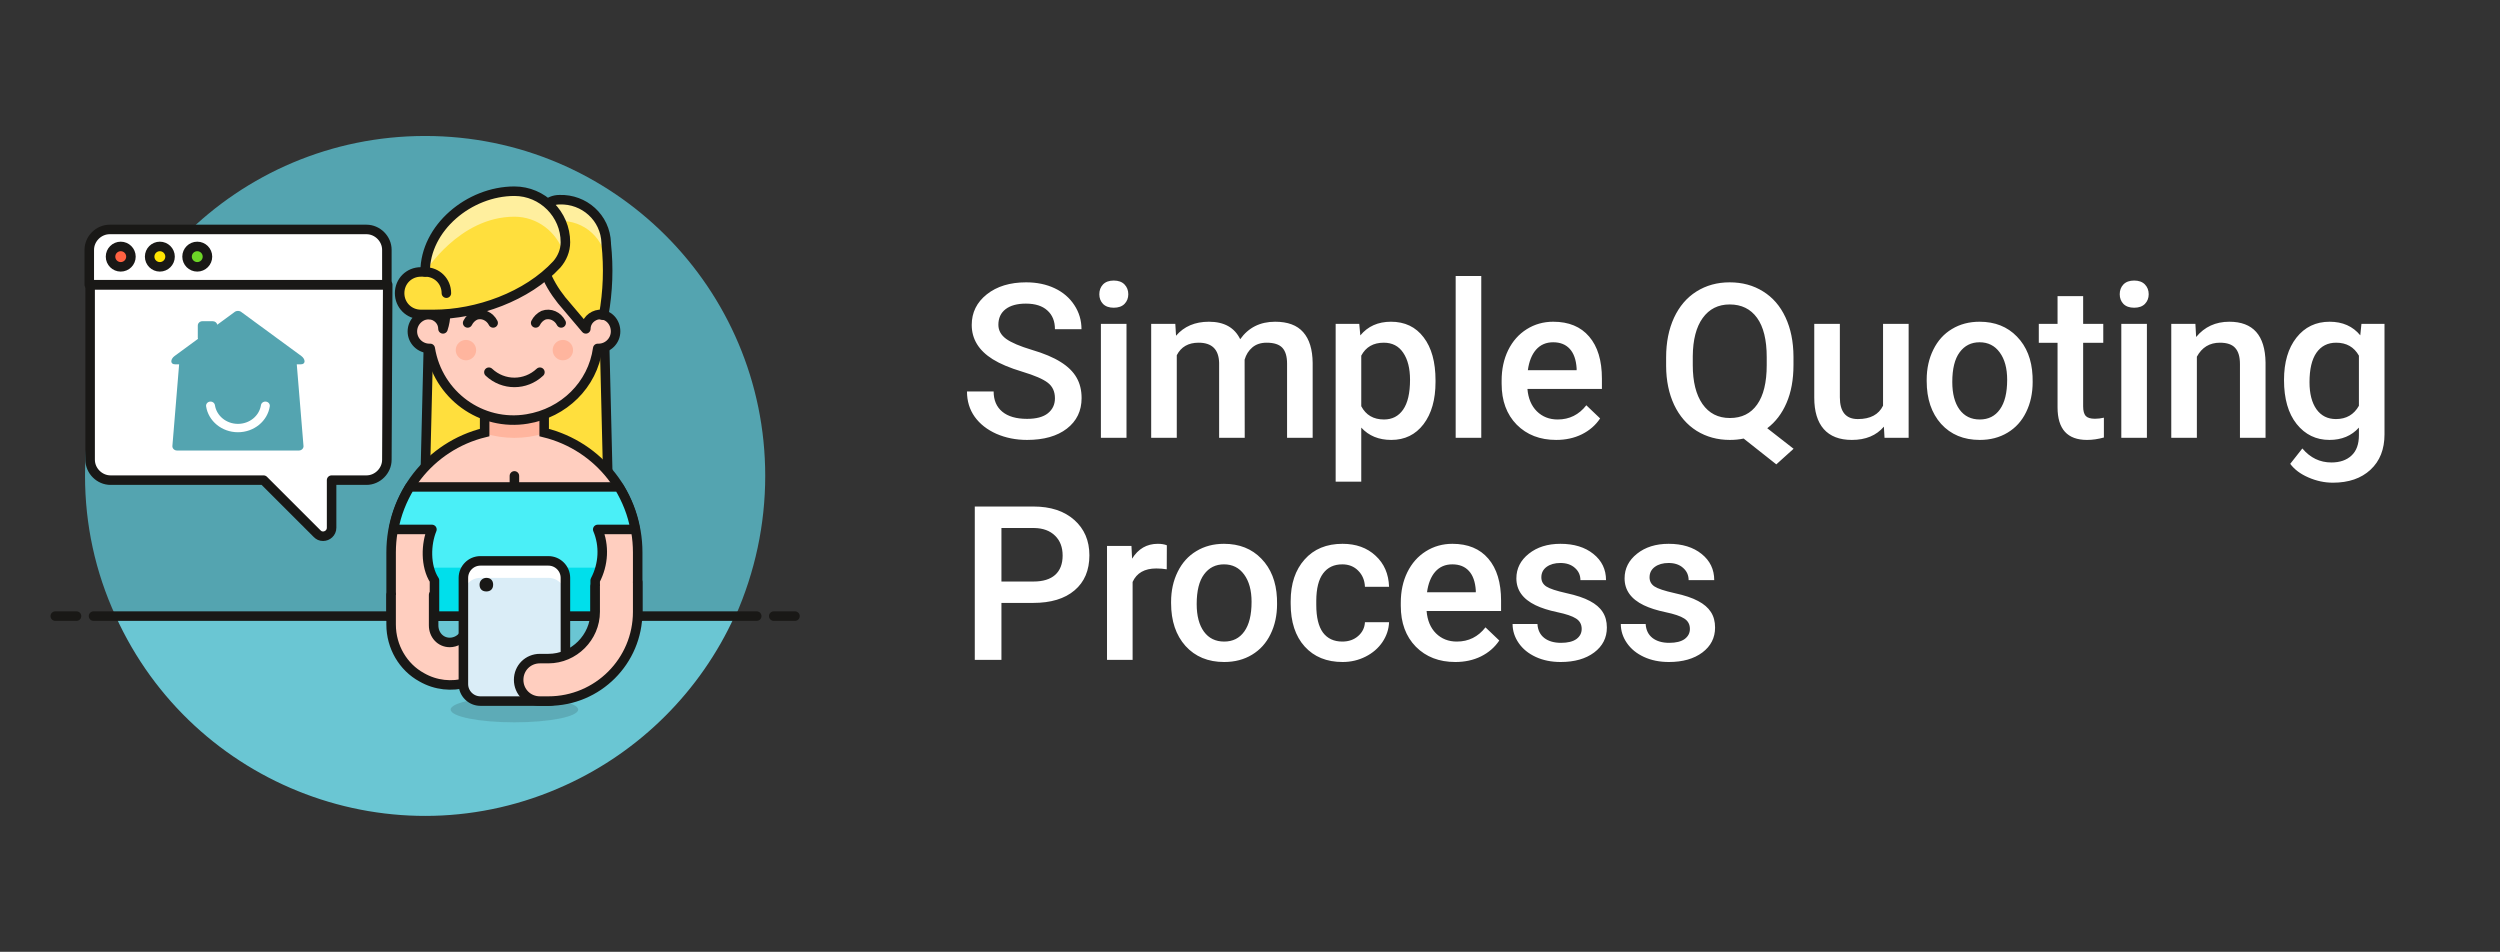 <svg width="394" height="150" viewBox="0 0 394 150" fill="none" xmlns="http://www.w3.org/2000/svg">
<rect x="0" y="0" width="394" height="150" fill="#333333" stroke="none"/>
<path d="M166.259 62.774C166.259 61.712 165.883 60.893 165.13 60.317C164.389 59.742 163.044 59.161 161.096 58.574C159.148 57.988 157.599 57.335 156.448 56.615C154.245 55.232 153.144 53.428 153.144 51.203C153.144 49.255 153.935 47.65 155.518 46.389C157.112 45.127 159.176 44.496 161.711 44.496C163.393 44.496 164.892 44.806 166.21 45.426C167.527 46.046 168.561 46.931 169.314 48.082C170.067 49.222 170.443 50.489 170.443 51.884H166.259C166.259 50.622 165.861 49.637 165.064 48.929C164.278 48.209 163.149 47.85 161.677 47.85C160.305 47.85 159.237 48.143 158.473 48.73C157.721 49.316 157.344 50.135 157.344 51.187C157.344 52.072 157.754 52.813 158.573 53.411C159.392 53.998 160.742 54.573 162.624 55.138C164.505 55.691 166.016 56.328 167.156 57.047C168.296 57.755 169.131 58.574 169.663 59.504C170.194 60.422 170.46 61.502 170.46 62.741C170.46 64.755 169.685 66.36 168.135 67.556C166.597 68.74 164.505 69.332 161.86 69.332C160.111 69.332 158.501 69.011 157.029 68.369C155.568 67.716 154.428 66.82 153.609 65.68C152.801 64.54 152.397 63.212 152.397 61.695H156.597C156.597 63.068 157.051 64.13 157.959 64.883C158.866 65.635 160.167 66.012 161.86 66.012C163.321 66.012 164.417 65.718 165.147 65.132C165.889 64.534 166.259 63.748 166.259 62.774ZM177.536 69H173.502V51.037H177.536V69ZM173.253 46.372C173.253 45.752 173.447 45.238 173.834 44.828C174.233 44.419 174.797 44.214 175.528 44.214C176.258 44.214 176.823 44.419 177.221 44.828C177.619 45.238 177.819 45.752 177.819 46.372C177.819 46.981 177.619 47.49 177.221 47.899C176.823 48.298 176.258 48.497 175.528 48.497C174.797 48.497 174.233 48.298 173.834 47.899C173.447 47.49 173.253 46.981 173.253 46.372ZM185.228 51.037L185.344 52.913C186.606 51.441 188.332 50.705 190.524 50.705C192.925 50.705 194.569 51.624 195.454 53.461C196.76 51.624 198.597 50.705 200.966 50.705C202.947 50.705 204.419 51.253 205.382 52.349C206.356 53.444 206.854 55.06 206.876 57.196V69H202.842V57.312C202.842 56.172 202.593 55.337 202.095 54.806C201.597 54.274 200.772 54.009 199.621 54.009C198.703 54.009 197.95 54.258 197.363 54.756C196.788 55.243 196.384 55.885 196.151 56.682L196.168 69H192.134V57.18C192.079 55.066 190.999 54.009 188.897 54.009C187.281 54.009 186.135 54.667 185.46 55.984V69H181.426V51.037H185.228ZM226.238 60.201C226.238 62.979 225.607 65.198 224.346 66.858C223.084 68.507 221.39 69.332 219.265 69.332C217.295 69.332 215.718 68.685 214.534 67.39V75.906H210.5V51.037H214.219L214.385 52.863C215.569 51.425 217.179 50.705 219.216 50.705C221.407 50.705 223.123 51.524 224.362 53.162C225.613 54.789 226.238 57.052 226.238 59.952V60.201ZM222.221 59.852C222.221 58.06 221.861 56.637 221.141 55.586C220.433 54.535 219.415 54.009 218.087 54.009C216.438 54.009 215.253 54.69 214.534 56.051V64.019C215.264 65.414 216.46 66.111 218.12 66.111C219.404 66.111 220.405 65.597 221.125 64.567C221.855 63.527 222.221 61.955 222.221 59.852ZM233.448 69H229.414V43.5H233.448V69ZM245.256 69.332C242.7 69.332 240.624 68.53 239.031 66.925C237.448 65.309 236.657 63.162 236.657 60.483V59.985C236.657 58.192 237 56.593 237.686 55.188C238.383 53.771 239.357 52.67 240.608 51.884C241.858 51.098 243.253 50.705 244.791 50.705C247.237 50.705 249.124 51.485 250.452 53.046C251.792 54.606 252.461 56.815 252.461 59.67V61.297H240.724C240.846 62.78 241.338 63.953 242.202 64.816C243.076 65.68 244.172 66.111 245.489 66.111C247.337 66.111 248.842 65.364 250.004 63.87L252.179 65.945C251.46 67.019 250.497 67.855 249.29 68.452C248.095 69.039 246.75 69.332 245.256 69.332ZM244.775 53.942C243.668 53.942 242.772 54.33 242.085 55.105C241.41 55.879 240.979 56.958 240.79 58.342H248.477V58.043C248.388 56.693 248.029 55.675 247.398 54.988C246.767 54.291 245.893 53.942 244.775 53.942ZM282.652 57.545C282.652 59.836 282.287 61.823 281.557 63.505C280.837 65.176 279.824 66.504 278.518 67.489L282.669 70.727L279.946 73.184L274.8 69.116C274.125 69.26 273.4 69.332 272.625 69.332C270.677 69.332 268.934 68.856 267.395 67.904C265.868 66.941 264.684 65.575 263.843 63.804C263.013 62.033 262.592 59.991 262.581 57.678V56.316C262.581 53.959 262.996 51.878 263.826 50.074C264.667 48.27 265.846 46.892 267.362 45.94C268.89 44.977 270.633 44.496 272.592 44.496C274.584 44.496 276.338 44.972 277.854 45.924C279.382 46.865 280.56 48.226 281.391 50.008C282.221 51.779 282.641 53.843 282.652 56.2V57.545ZM278.435 56.283C278.435 53.56 277.926 51.496 276.908 50.091C275.89 48.685 274.451 47.982 272.592 47.982C270.788 47.982 269.371 48.696 268.342 50.124C267.323 51.541 266.803 53.544 266.781 56.134V57.545C266.781 60.157 267.29 62.199 268.308 63.671C269.338 65.143 270.777 65.879 272.625 65.879C274.495 65.879 275.929 65.171 276.925 63.754C277.932 62.337 278.435 60.268 278.435 57.545V56.283ZM296.901 67.24C295.717 68.635 294.034 69.332 291.854 69.332C289.906 69.332 288.429 68.762 287.422 67.622C286.425 66.482 285.927 64.833 285.927 62.675V51.037H289.962V62.625C289.962 64.905 290.908 66.045 292.8 66.045C294.759 66.045 296.082 65.342 296.768 63.937V51.037H300.802V69H297.001L296.901 67.24ZM303.646 59.852C303.646 58.093 303.995 56.51 304.692 55.105C305.389 53.688 306.369 52.603 307.63 51.851C308.892 51.087 310.342 50.705 311.98 50.705C314.404 50.705 316.368 51.485 317.873 53.046C319.39 54.606 320.209 56.676 320.33 59.255L320.347 60.201C320.347 61.972 320.004 63.555 319.318 64.949C318.643 66.344 317.669 67.423 316.396 68.186C315.134 68.95 313.673 69.332 312.013 69.332C309.479 69.332 307.448 68.491 305.92 66.809C304.404 65.115 303.646 62.863 303.646 60.052V59.852ZM307.68 60.201C307.68 62.05 308.062 63.499 308.826 64.551C309.589 65.591 310.652 66.111 312.013 66.111C313.374 66.111 314.431 65.58 315.184 64.518C315.948 63.455 316.329 61.9 316.329 59.852C316.329 58.037 315.937 56.599 315.151 55.536C314.376 54.474 313.319 53.942 311.98 53.942C310.663 53.942 309.617 54.468 308.842 55.52C308.067 56.56 307.68 58.12 307.68 60.201ZM328.304 46.671V51.037H331.475V54.025H328.304V64.053C328.304 64.739 328.437 65.237 328.702 65.547C328.979 65.846 329.466 65.995 330.163 65.995C330.628 65.995 331.098 65.94 331.574 65.829V68.95C330.656 69.205 329.77 69.332 328.918 69.332C325.819 69.332 324.27 67.622 324.27 64.202V54.025H321.315V51.037H324.27V46.671H328.304ZM338.352 69H334.318V51.037H338.352V69ZM334.069 46.372C334.069 45.752 334.263 45.238 334.65 44.828C335.049 44.419 335.613 44.214 336.344 44.214C337.074 44.214 337.639 44.419 338.037 44.828C338.435 45.238 338.635 45.752 338.635 46.372C338.635 46.981 338.435 47.49 338.037 47.899C337.639 48.298 337.074 48.497 336.344 48.497C335.613 48.497 335.049 48.298 334.65 47.899C334.263 47.49 334.069 46.981 334.069 46.372ZM345.994 51.037L346.11 53.112C347.438 51.508 349.181 50.705 351.34 50.705C355.08 50.705 356.984 52.847 357.05 57.13V69H353.016V57.362C353.016 56.222 352.767 55.381 352.269 54.839C351.782 54.285 350.98 54.009 349.862 54.009C348.235 54.009 347.023 54.745 346.226 56.217V69H342.192V51.037H345.994ZM359.96 59.886C359.96 57.097 360.613 54.872 361.919 53.212C363.236 51.541 364.98 50.705 367.149 50.705C369.196 50.705 370.807 51.419 371.98 52.847L372.163 51.037H375.798V68.452C375.798 70.81 375.062 72.669 373.59 74.03C372.129 75.392 370.154 76.072 367.664 76.072C366.346 76.072 365.057 75.796 363.795 75.242C362.545 74.7 361.593 73.986 360.94 73.101L362.849 70.677C364.089 72.149 365.616 72.885 367.431 72.885C368.77 72.885 369.827 72.519 370.602 71.789C371.377 71.07 371.764 70.007 371.764 68.602V67.39C370.602 68.685 369.053 69.332 367.116 69.332C365.013 69.332 363.292 68.496 361.953 66.825C360.624 65.154 359.96 62.841 359.96 59.886ZM363.978 60.234C363.978 62.038 364.343 63.461 365.074 64.501C365.815 65.53 366.839 66.045 368.145 66.045C369.772 66.045 370.978 65.348 371.764 63.953V56.051C371 54.69 369.805 54.009 368.178 54.009C366.85 54.009 365.815 54.535 365.074 55.586C364.343 56.637 363.978 58.187 363.978 60.234ZM157.826 95.019V104H153.626V79.828H162.873C165.573 79.828 167.715 80.531 169.297 81.936C170.891 83.342 171.688 85.201 171.688 87.515C171.688 89.883 170.908 91.726 169.347 93.043C167.798 94.36 165.623 95.019 162.823 95.019H157.826ZM157.826 91.648H162.873C164.367 91.648 165.507 91.3 166.293 90.603C167.078 89.894 167.471 88.876 167.471 87.548C167.471 86.242 167.073 85.201 166.276 84.427C165.479 83.641 164.383 83.237 162.989 83.215H157.826V91.648ZM183.878 89.723C183.347 89.634 182.799 89.59 182.235 89.59C180.386 89.59 179.141 90.298 178.499 91.715V104H174.465V86.037H178.317L178.416 88.046C179.39 86.485 180.741 85.705 182.467 85.705C183.043 85.705 183.519 85.783 183.895 85.938L183.878 89.723ZM184.564 94.853C184.564 93.093 184.912 91.51 185.609 90.105C186.307 88.688 187.286 87.603 188.548 86.851C189.81 86.087 191.26 85.705 192.898 85.705C195.321 85.705 197.286 86.485 198.791 88.046C200.307 89.606 201.126 91.676 201.248 94.255L201.265 95.201C201.265 96.972 200.922 98.555 200.235 99.949C199.56 101.344 198.586 102.423 197.314 103.187C196.052 103.95 194.591 104.332 192.931 104.332C190.396 104.332 188.365 103.491 186.838 101.809C185.322 100.115 184.564 97.863 184.564 95.052V94.853ZM188.598 95.201C188.598 97.049 188.98 98.499 189.743 99.551C190.507 100.591 191.569 101.111 192.931 101.111C194.292 101.111 195.349 100.58 196.102 99.518C196.865 98.455 197.247 96.9 197.247 94.853C197.247 93.037 196.854 91.599 196.068 90.536C195.294 89.474 194.237 88.942 192.898 88.942C191.58 88.942 190.535 89.468 189.76 90.519C188.985 91.56 188.598 93.12 188.598 95.201ZM211.546 101.111C212.553 101.111 213.389 100.818 214.053 100.231C214.717 99.645 215.071 98.92 215.115 98.057H218.917C218.873 99.174 218.524 100.22 217.871 101.194C217.218 102.157 216.333 102.921 215.215 103.485C214.097 104.05 212.89 104.332 211.596 104.332C209.083 104.332 207.091 103.519 205.619 101.892C204.147 100.265 203.411 98.018 203.411 95.151V94.736C203.411 92.003 204.141 89.817 205.602 88.179C207.063 86.53 209.056 85.705 211.579 85.705C213.715 85.705 215.453 86.33 216.792 87.581C218.142 88.821 218.85 90.453 218.917 92.478H215.115C215.071 91.449 214.717 90.603 214.053 89.939C213.4 89.274 212.564 88.942 211.546 88.942C210.24 88.942 209.233 89.418 208.524 90.37C207.816 91.311 207.456 92.744 207.445 94.67V95.317C207.445 97.265 207.794 98.721 208.491 99.684C209.199 100.635 210.218 101.111 211.546 101.111ZM229.364 104.332C226.807 104.332 224.732 103.53 223.138 101.925C221.556 100.309 220.764 98.162 220.764 95.483V94.985C220.764 93.192 221.107 91.593 221.794 90.188C222.491 88.771 223.465 87.67 224.715 86.884C225.966 86.098 227.361 85.705 228.899 85.705C231.345 85.705 233.232 86.485 234.56 88.046C235.899 89.606 236.569 91.814 236.569 94.67V96.297H224.832C224.953 97.78 225.446 98.953 226.309 99.816C227.184 100.68 228.279 101.111 229.596 101.111C231.445 101.111 232.95 100.364 234.112 98.87L236.287 100.945C235.567 102.019 234.604 102.854 233.398 103.452C232.203 104.039 230.858 104.332 229.364 104.332ZM228.882 88.942C227.776 88.942 226.879 89.33 226.193 90.105C225.518 90.879 225.086 91.958 224.898 93.342H232.585V93.043C232.496 91.693 232.136 90.674 231.505 89.988C230.875 89.291 230 88.942 228.882 88.942ZM249.274 99.119C249.274 98.4 248.975 97.852 248.377 97.476C247.791 97.099 246.811 96.767 245.439 96.48C244.066 96.192 242.921 95.826 242.002 95.384C239.988 94.41 238.981 92.999 238.981 91.15C238.981 89.601 239.634 88.306 240.94 87.266C242.246 86.225 243.906 85.705 245.92 85.705C248.067 85.705 249.8 86.236 251.117 87.299C252.445 88.361 253.109 89.739 253.109 91.433H249.075C249.075 90.658 248.787 90.016 248.211 89.507C247.636 88.987 246.872 88.727 245.92 88.727C245.035 88.727 244.31 88.931 243.745 89.341C243.192 89.75 242.915 90.298 242.915 90.984C242.915 91.604 243.175 92.086 243.696 92.429C244.216 92.772 245.267 93.12 246.85 93.475C248.433 93.818 249.672 94.233 250.569 94.72C251.476 95.196 252.146 95.771 252.577 96.446C253.02 97.121 253.242 97.94 253.242 98.903C253.242 100.519 252.572 101.831 251.233 102.838C249.894 103.834 248.139 104.332 245.97 104.332C244.498 104.332 243.187 104.066 242.036 103.535C240.884 103.004 239.988 102.273 239.346 101.344C238.704 100.414 238.383 99.412 238.383 98.339H242.301C242.356 99.291 242.716 100.027 243.38 100.547C244.044 101.056 244.924 101.311 246.02 101.311C247.082 101.311 247.89 101.111 248.444 100.713C248.997 100.303 249.274 99.772 249.274 99.119ZM266.328 99.119C266.328 98.4 266.029 97.852 265.432 97.476C264.845 97.099 263.866 96.767 262.493 96.48C261.121 96.192 259.975 95.826 259.057 95.384C257.042 94.41 256.035 92.999 256.035 91.15C256.035 89.601 256.688 88.306 257.994 87.266C259.3 86.225 260.96 85.705 262.975 85.705C265.122 85.705 266.854 86.236 268.171 87.299C269.499 88.361 270.163 89.739 270.163 91.433H266.129C266.129 90.658 265.841 90.016 265.266 89.507C264.69 88.987 263.927 88.727 262.975 88.727C262.089 88.727 261.364 88.931 260.8 89.341C260.247 89.75 259.97 90.298 259.97 90.984C259.97 91.604 260.23 92.086 260.75 92.429C261.27 92.772 262.322 93.12 263.904 93.475C265.487 93.818 266.727 94.233 267.623 94.72C268.531 95.196 269.2 95.771 269.632 96.446C270.075 97.121 270.296 97.94 270.296 98.903C270.296 100.519 269.626 101.831 268.287 102.838C266.948 103.834 265.194 104.332 263.025 104.332C261.553 104.332 260.241 104.066 259.09 103.535C257.939 103.004 257.042 102.273 256.401 101.344C255.759 100.414 255.438 99.412 255.438 98.339H259.356C259.411 99.291 259.771 100.027 260.435 100.547C261.099 101.056 261.979 101.311 263.074 101.311C264.137 101.311 264.945 101.111 265.498 100.713C266.052 100.303 266.328 99.772 266.328 99.119Z" fill="white"/>
<g clip-path="url(#clip0)">
<path d="M120.6 75C120.6 45.402 96.614 21.429 67 21.429C37.386 21.429 13.4 45.402 13.4 75C13.4 82.634 15.008 90.134 18.224 97.098H115.91C118.992 90.134 120.6 82.634 120.6 75Z" fill="#54A4B0"/>
<path d="M18.224 97.098C30.418 124.018 62.176 136.071 89.11 123.75C100.902 118.393 110.416 108.884 115.776 97.098H18.224Z" fill="#6AC6D3"/>
<path d="M14.74 97.098H119.26" stroke="#191816" stroke-width="1.5" stroke-linecap="round" stroke-linejoin="round"/>
<path d="M8.71 97.098H12.06" stroke="#191816" stroke-width="1.5" stroke-linecap="round" stroke-linejoin="round"/>
<path d="M121.94 97.098H125.29" stroke="#191816" stroke-width="1.5" stroke-linecap="round" stroke-linejoin="round"/>
<path d="M95.81 75.67H67L67.67 48.214H95.14L95.81 75.67Z" fill="#FFDF3D" stroke="#191816" stroke-width="1.5" stroke-linecap="round" stroke-linejoin="round"/>
<path d="M100.5 97.098V87.054C100.5 78.08 94.47 70.312 85.76 68.17V62.277H76.38V68.17C67.67 70.312 61.64 78.08 61.64 87.054V97.098H100.5Z" fill="#FFCEBF"/>
<path d="M76.38 68.304C79.462 69.241 82.678 69.241 85.76 68.304V63.616H76.38V68.304Z" fill="#FFB59E"/>
<path d="M100.5 97.098V87.054C100.5 78.08 94.47 70.312 85.76 68.17V62.277H76.38V68.17C67.67 70.312 61.64 78.08 61.64 87.054V97.098H100.5Z" stroke="#191816" stroke-width="1.5" stroke-miterlimit="10"/>
<path d="M81.07 75V76.741" stroke="#191816" stroke-width="1.5" stroke-linecap="round" stroke-linejoin="round"/>
<path d="M93.8 97.098V91.473C95.14 88.929 95.274 85.982 94.202 83.438H100.098C99.696 81.027 98.758 78.75 97.552 76.741H64.588C63.382 78.75 62.444 81.027 62.042 83.438H68.072C67.134 85.714 67 89.196 68.474 91.473V97.098H93.8Z" fill="#4AEFF7"/>
<path d="M67.402 89.464C67.536 90.268 67.804 90.938 68.34 91.607V97.232H93.8V91.607C94.202 90.938 94.47 90.268 94.738 89.464H67.402Z" fill="#00DFEB"/>
<path d="M93.8 97.098V91.473C95.14 88.929 95.274 85.982 94.202 83.438H100.098C99.696 81.027 98.758 78.75 97.552 76.741H64.588C63.382 78.75 62.444 81.027 62.042 83.438H68.072C67.134 85.714 67 89.196 68.474 91.473V97.098H93.8Z" stroke="#191816" stroke-width="1.5" stroke-linecap="round" stroke-linejoin="round"/>
<path d="M60.97 72.455C60.97 74.196 59.496 75.67 57.754 75.67H52.26V83.17C52.26 83.973 51.59 84.509 50.92 84.509C50.518 84.509 50.25 84.375 49.982 84.107L41.54 75.67H17.42C15.678 75.67 14.204 74.196 14.204 72.455V44.866H61.104L60.97 72.455Z" fill="white" stroke="#191816" stroke-width="1.5" stroke-linecap="round" stroke-linejoin="round"/>
<path d="M17.286 36.161H57.754C59.496 36.161 60.97 37.634 60.97 39.375V44.866H14.07V39.375C14.07 37.634 15.544 36.161 17.286 36.161Z" fill="white" stroke="#191816" stroke-width="1.5" stroke-linecap="round" stroke-linejoin="round"/>
<path d="M42.518 64.04C42.166 66.348 40.054 68.121 37.5 68.121C34.947 68.121 32.834 66.348 32.484 64.04C32.428 63.681 32.693 63.346 33.076 63.295C33.459 63.243 33.815 63.492 33.87 63.851H33.872C34.125 65.52 35.654 66.802 37.499 66.802C39.346 66.802 40.872 65.52 41.126 63.851H41.127C41.182 63.492 41.538 63.243 41.921 63.295C42.307 63.346 42.573 63.681 42.518 64.04ZM47.479 56.101L38.118 49.239C37.776 48.92 37.224 48.92 36.884 49.239L34.242 51.175C34.178 50.861 33.883 50.623 33.531 50.623H31.899C31.499 50.623 31.173 50.927 31.173 51.303V53.232C31.173 53.292 31.184 53.348 31.2 53.404L27.52 56.101C26.842 56.596 26.781 57.434 27.613 57.418L28.231 57.415L27.166 70.319C27.166 70.695 27.492 71 27.892 71H47.109C47.51 71 47.834 70.695 47.834 70.319L46.771 57.415L47.389 57.418C48.218 57.434 48.159 56.597 47.479 56.101Z" fill="#54A4B0"/>
<path d="M19.028 42.054C19.916 42.054 20.636 41.334 20.636 40.446C20.636 39.559 19.916 38.839 19.028 38.839C18.14 38.839 17.42 39.559 17.42 40.446C17.42 41.334 18.14 42.054 19.028 42.054Z" fill="#FF6242" stroke="#191816" stroke-width="1.5" stroke-linecap="round" stroke-linejoin="round"/>
<path opacity="0.99" d="M25.192 42.054C26.08 42.054 26.8 41.334 26.8 40.446C26.8 39.559 26.08 38.839 25.192 38.839C24.304 38.839 23.584 39.559 23.584 40.446C23.584 41.334 24.304 42.054 25.192 42.054Z" fill="#FFE500" stroke="#191816" stroke-width="1.5" stroke-linecap="round" stroke-linejoin="round"/>
<path d="M31.088 42.054C31.976 42.054 32.696 41.334 32.696 40.446C32.696 39.559 31.976 38.839 31.088 38.839C30.2 38.839 29.48 39.559 29.48 40.446C29.48 41.334 30.2 42.054 31.088 42.054Z" fill="#6DD627" stroke="#191816" stroke-width="1.5" stroke-linecap="round" stroke-linejoin="round"/>
<path d="M94.47 49.554V46.205C94.47 38.839 88.44 32.812 81.07 32.812C73.7 32.812 67.67 38.839 67.67 46.205V49.554C66.196 49.554 64.99 50.759 64.99 52.232C64.99 53.705 66.196 54.911 67.67 54.911H67.804C69.01 62.277 75.844 67.232 83.08 66.027C88.842 65.089 93.398 60.67 94.202 54.911H94.336C95.81 54.911 97.016 53.705 97.016 52.232C97.016 50.759 95.944 49.554 94.47 49.554Z" fill="#FFCEBF" stroke="#191816" stroke-width="1.5" stroke-linecap="round" stroke-linejoin="round"/>
<path d="M77.05 58.661C79.328 60.804 82.812 60.804 85.09 58.661" stroke="#191816" stroke-width="1.5" stroke-linecap="round" stroke-linejoin="round"/>
<path d="M88.44 50.893C87.904 49.821 86.698 49.286 85.626 49.688C85.09 49.955 84.688 50.357 84.42 50.893" stroke="#191816" stroke-width="1.5" stroke-linecap="round" stroke-linejoin="round"/>
<path d="M77.72 50.893C77.184 49.821 75.978 49.286 74.906 49.688C74.37 49.955 73.968 50.357 73.7 50.893" stroke="#191816" stroke-width="1.5" stroke-linecap="round" stroke-linejoin="round"/>
<path d="M73.432 56.786C74.32 56.786 75.04 56.066 75.04 55.179C75.04 54.291 74.32 53.571 73.432 53.571C72.544 53.571 71.824 54.291 71.824 55.179C71.824 56.066 72.544 56.786 73.432 56.786Z" fill="#FFB59E"/>
<path d="M88.708 56.786C89.596 56.786 90.316 56.066 90.316 55.179C90.316 54.291 89.596 53.571 88.708 53.571C87.82 53.571 87.1 54.291 87.1 55.179C87.1 56.066 87.82 56.786 88.708 56.786Z" fill="#FFB59E"/>
<path d="M68.34 49.554H67.67C68.876 49.688 69.814 50.625 69.814 51.83C70.082 51.027 70.216 50.223 70.216 49.42C69.546 49.554 68.876 49.554 68.34 49.554Z" fill="#FFDF3D" stroke="#191816" stroke-width="1.5" stroke-linecap="round" stroke-linejoin="round"/>
<path d="M85.09 38.705V34.554C85.09 32.812 86.43 31.473 88.172 31.473C92.058 31.339 95.408 34.286 95.542 38.304V38.438C95.944 42.188 95.81 45.938 95.14 49.688C94.872 49.688 94.738 49.554 94.47 49.554C93.264 49.688 92.326 50.625 92.326 51.83L89.378 48.348C86.966 45.67 85.09 42.321 85.09 38.705Z" fill="#FFDF3D"/>
<path d="M88.172 34.821C92.058 34.688 95.408 37.634 95.542 41.652V41.786C95.542 42.857 95.676 43.795 95.676 44.866C95.81 42.991 95.676 40.848 95.542 38.438C95.408 34.554 92.192 31.473 88.306 31.473H88.172C86.43 31.473 85.09 32.812 85.09 34.554V37.902C85.09 36.161 86.43 34.821 88.172 34.821Z" fill="#FFEF9E"/>
<path d="M85.09 38.705V34.554C85.09 32.812 86.43 31.473 88.172 31.473C92.058 31.339 95.408 34.286 95.542 38.304V38.438C95.944 42.188 95.81 45.938 95.14 49.688C94.872 49.688 94.738 49.554 94.47 49.554C93.264 49.688 92.326 50.625 92.326 51.83L89.378 48.348C86.966 45.67 85.09 42.321 85.09 38.705Z" stroke="#191816" stroke-width="1.5" stroke-linecap="round" stroke-linejoin="round"/>
<path d="M87.77 41.652C83.08 46.741 75.174 49.554 68.34 49.554H66.33C64.454 49.554 62.98 48.08 62.98 46.205C62.98 44.33 64.454 42.857 66.33 42.857H67C67 35.893 73.968 30.134 81.07 30.134C85.492 30.134 89.11 33.75 89.11 38.17C89.11 39.509 88.574 40.714 87.77 41.652Z" fill="#FFDF3D"/>
<path d="M81.07 30.134C73.968 30.134 67 35.893 67 42.857C67 42.857 72.36 34.152 81.07 34.152C84.688 34.152 87.77 36.562 88.842 39.911C89.11 39.375 89.11 38.705 89.11 38.17C89.11 33.75 85.492 30.134 81.07 30.134Z" fill="#FFEF9E"/>
<path d="M87.77 41.652C83.08 46.741 75.174 49.554 68.34 49.554H66.33C64.454 49.554 62.98 48.08 62.98 46.205C62.98 44.33 64.454 42.857 66.33 42.857H67C67 35.893 73.968 30.134 81.07 30.134C85.492 30.134 89.11 33.75 89.11 38.17C89.11 39.509 88.574 40.714 87.77 41.652Z" stroke="#191816" stroke-width="1.5" stroke-linecap="round" stroke-linejoin="round"/>
<path d="M67 42.857C68.876 42.857 70.35 44.33 70.35 46.205" stroke="#191816" stroke-width="1.5" stroke-linecap="round" stroke-linejoin="round"/>
<path d="M68.34 93.75V98.571C68.34 100.045 69.412 101.25 70.886 101.25C71.824 101.25 72.762 100.714 73.164 99.911L76.782 93.482C77.72 91.875 79.73 91.339 81.338 92.277C82.142 92.679 82.678 93.482 82.946 94.286C83.214 95.089 83.08 96.027 82.678 96.83L79.06 103.125C76.648 107.679 70.886 109.286 66.464 106.741C63.516 105.134 61.64 101.92 61.64 98.438V93.75" fill="#FFCEBF"/>
<path d="M68.34 93.75V98.571C68.34 100.045 69.412 101.25 70.886 101.25C71.824 101.25 72.762 100.714 73.164 99.911L76.782 93.482C77.72 91.875 79.73 91.339 81.338 92.277C82.142 92.679 82.678 93.482 82.946 94.286C83.214 95.089 83.08 96.027 82.678 96.83L79.06 103.125C76.648 107.679 70.886 109.286 66.464 106.741C63.516 105.134 61.64 101.92 61.64 98.438V93.75" stroke="#191816" stroke-width="1.5" stroke-linecap="round" stroke-linejoin="round"/>
<path opacity="0.15" d="M81.07 113.839C86.621 113.839 91.12 112.94 91.12 111.83C91.12 110.721 86.621 109.821 81.07 109.821C75.52 109.821 71.02 110.721 71.02 111.83C71.02 112.94 75.52 113.839 81.07 113.839Z" fill="#191816"/>
<path d="M75.71 88.393H86.43C87.904 88.393 89.11 89.598 89.11 91.071V107.813C89.11 109.286 87.904 110.491 86.43 110.491H75.71C74.236 110.491 73.03 109.286 73.03 107.813V91.071C73.03 89.598 74.236 88.393 75.71 88.393Z" fill="#DAEDF7"/>
<path d="M86.43 88.393H75.71C74.236 88.393 73.03 89.598 73.03 91.071V93.75C73.03 92.277 74.236 91.071 75.71 91.071H86.43C87.904 91.071 89.11 92.277 89.11 93.75V91.071C89.11 89.598 87.904 88.393 86.43 88.393Z" fill="white"/>
<path d="M76.648 92.411C76.796 92.411 76.916 92.291 76.916 92.143C76.916 91.995 76.796 91.875 76.648 91.875C76.5 91.875 76.38 91.995 76.38 92.143C76.38 92.291 76.5 92.411 76.648 92.411Z" fill="#DAEDF7"/>
<path d="M76.648 91.071C76.112 91.071 75.576 91.473 75.576 92.143C75.576 92.812 75.978 93.214 76.648 93.214C77.318 93.214 77.72 92.812 77.72 92.143C77.72 91.473 77.318 91.071 76.648 91.071Z" fill="#191816"/>
<path d="M75.71 88.393H86.43C87.904 88.393 89.11 89.598 89.11 91.071V107.813C89.11 109.286 87.904 110.491 86.43 110.491H75.71C74.236 110.491 73.03 109.286 73.03 107.813V91.071C73.03 89.598 74.236 88.393 75.71 88.393Z" stroke="#191816" stroke-width="1.5" stroke-linecap="round" stroke-linejoin="round"/>
<path d="M100.5 91.741V96.429C100.5 104.196 94.202 110.491 86.43 110.491H85.09C83.214 110.491 81.74 109.018 81.74 107.143C81.74 105.268 83.214 103.795 85.09 103.795H86.43C90.45 103.795 93.8 100.446 93.8 96.429V92.411" fill="#FFCEBF"/>
<path d="M100.5 91.741V96.429C100.5 104.196 94.202 110.491 86.43 110.491H85.09C83.214 110.491 81.74 109.018 81.74 107.143C81.74 105.268 83.214 103.795 85.09 103.795H86.43C90.45 103.795 93.8 100.446 93.8 96.429V92.411" stroke="#191816" stroke-width="1.5" stroke-linecap="round" stroke-linejoin="round"/>
</g>
<defs>
<clipPath id="clip0">
<rect width="134" height="150" fill="white"/>
</clipPath>
</defs>
</svg>

